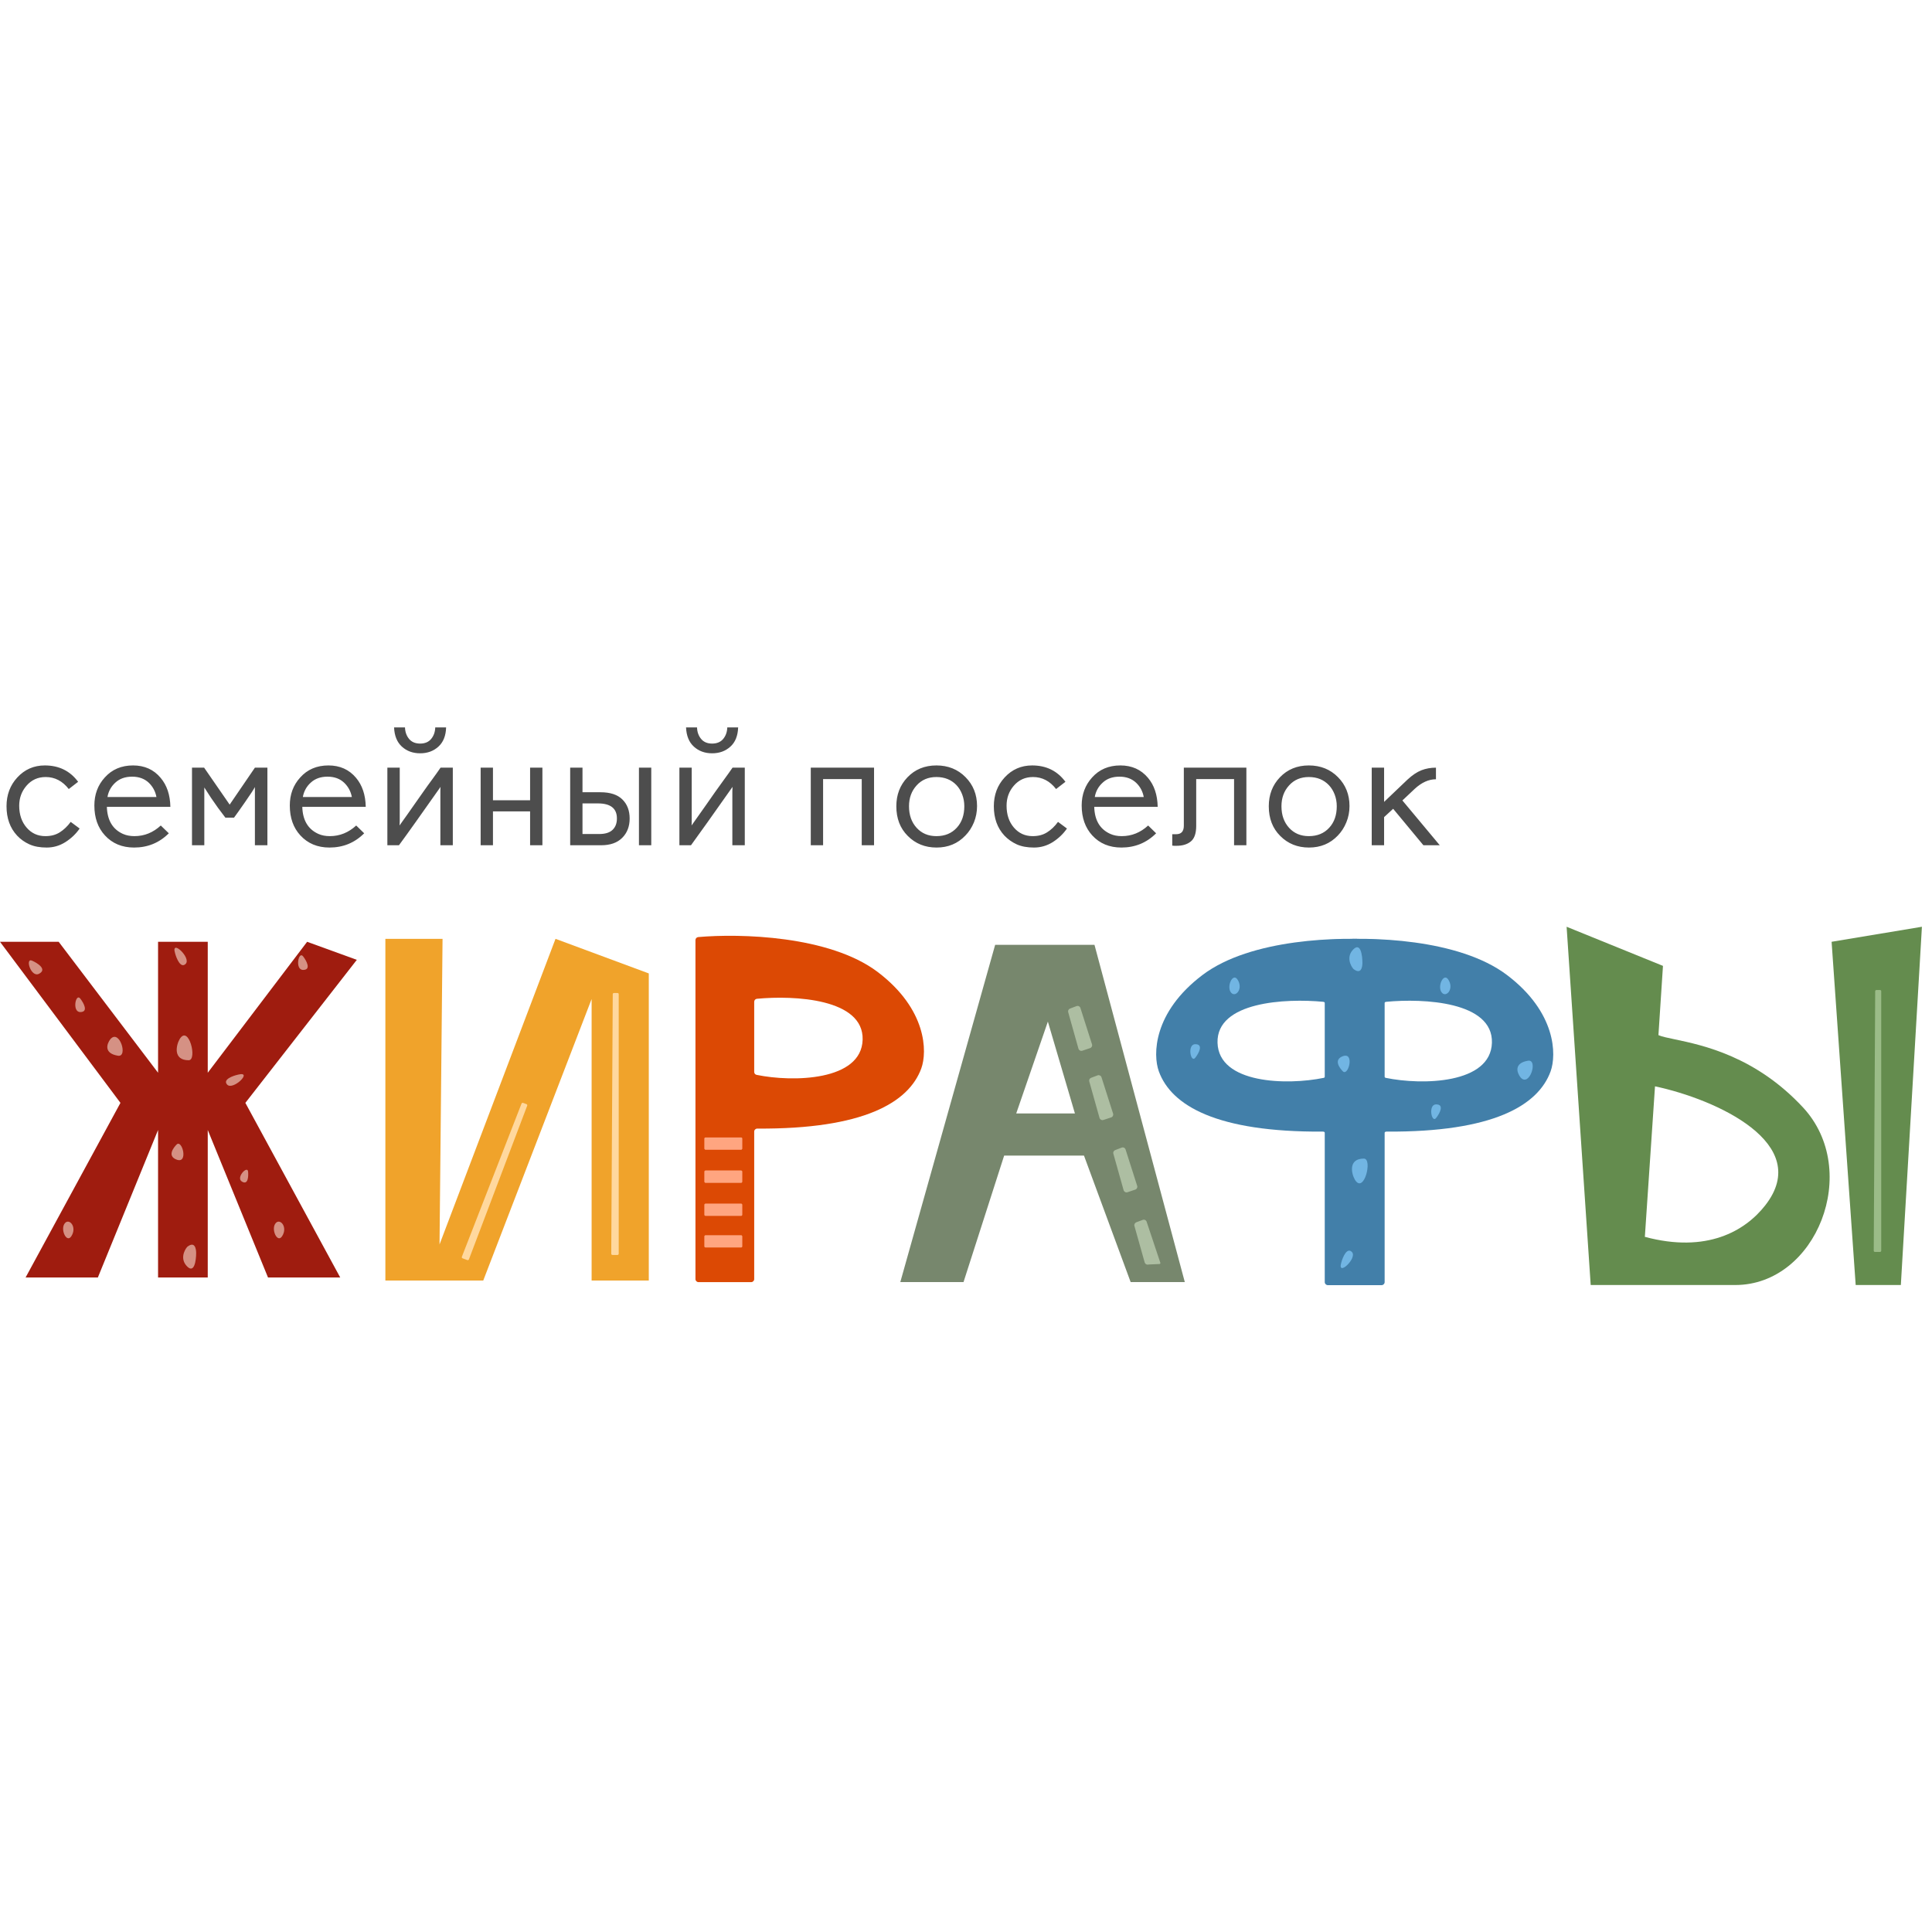 <?xml version="1.0" encoding="UTF-8"?> <svg xmlns="http://www.w3.org/2000/svg" width="32" height="32" viewBox="0 0 32 32" fill="none"><g clip-path="url(#clip0_148_304)"><path d="M0.108 13.354C0.108 13.166 0.167 13.007 0.286 12.878C0.408 12.745 0.56 12.678 0.742 12.678C0.976 12.678 1.16 12.768 1.294 12.949L1.139 13.069C1.036 12.937 0.909 12.87 0.756 12.87C0.627 12.87 0.521 12.918 0.438 13.015C0.358 13.108 0.318 13.218 0.318 13.345C0.318 13.492 0.359 13.613 0.441 13.708C0.522 13.802 0.626 13.849 0.752 13.849C0.845 13.849 0.924 13.828 0.99 13.786C1.056 13.744 1.117 13.687 1.171 13.613L1.319 13.723C1.258 13.812 1.18 13.886 1.083 13.948C0.988 14.008 0.885 14.038 0.773 14.038C0.662 14.038 0.567 14.021 0.487 13.985C0.408 13.949 0.34 13.901 0.283 13.84C0.166 13.714 0.108 13.552 0.108 13.354ZM1.563 13.342C1.563 13.159 1.62 13.004 1.735 12.878C1.854 12.745 2.01 12.678 2.204 12.678C2.393 12.678 2.546 12.746 2.66 12.883C2.764 13.005 2.818 13.165 2.822 13.364H1.77C1.777 13.585 1.865 13.735 2.036 13.812C2.092 13.837 2.155 13.849 2.227 13.849C2.391 13.849 2.536 13.79 2.663 13.673L2.796 13.802C2.638 13.96 2.446 14.038 2.221 14.038C2.022 14.038 1.861 13.971 1.738 13.837C1.621 13.71 1.563 13.545 1.563 13.342ZM1.78 13.201H2.591C2.574 13.109 2.532 13.031 2.467 12.967C2.396 12.899 2.303 12.864 2.188 12.864C2.074 12.864 1.981 12.897 1.91 12.963C1.84 13.027 1.796 13.107 1.78 13.201ZM3.18 14V12.715H3.381L3.804 13.327L4.222 12.715H4.429V14H4.222V13.036C4.203 13.073 4.149 13.156 4.059 13.285C3.97 13.413 3.909 13.499 3.876 13.543H3.733C3.649 13.435 3.57 13.326 3.496 13.216C3.424 13.105 3.386 13.048 3.384 13.043V14H3.18ZM4.8 13.342C4.8 13.159 4.857 13.004 4.972 12.878C5.09 12.745 5.247 12.678 5.44 12.678C5.63 12.678 5.782 12.746 5.897 12.883C6 13.005 6.054 13.165 6.058 13.364H5.007C5.013 13.585 5.102 13.735 5.273 13.812C5.328 13.837 5.392 13.849 5.463 13.849C5.627 13.849 5.773 13.79 5.9 13.673L6.032 13.802C5.874 13.96 5.683 14.038 5.457 14.038C5.259 14.038 5.098 13.971 4.975 13.837C4.858 13.71 4.8 13.545 4.8 13.342ZM5.016 13.201H5.828C5.81 13.109 5.769 13.031 5.703 12.967C5.633 12.899 5.54 12.864 5.425 12.864C5.31 12.864 5.218 12.897 5.147 12.963C5.076 13.027 5.033 13.107 5.016 13.201ZM6.416 14V12.715H6.621V13.6C6.621 13.619 6.62 13.635 6.619 13.65C6.618 13.663 6.618 13.671 6.618 13.673L6.651 13.625C6.673 13.594 6.702 13.553 6.739 13.502C6.776 13.45 6.817 13.391 6.863 13.325C6.91 13.259 6.958 13.19 7.008 13.119C7.058 13.048 7.108 12.977 7.159 12.909C7.21 12.839 7.256 12.775 7.297 12.715H7.5V14H7.294V13.102C7.294 13.086 7.294 13.071 7.295 13.058C7.296 13.043 7.297 13.035 7.297 13.033C6.97 13.497 6.741 13.82 6.608 14H6.416ZM6.527 12.048H6.708C6.71 12.122 6.732 12.185 6.774 12.237C6.816 12.289 6.878 12.316 6.959 12.316C7.04 12.316 7.101 12.289 7.143 12.237C7.185 12.185 7.207 12.122 7.209 12.048H7.389C7.385 12.187 7.342 12.293 7.262 12.366C7.181 12.44 7.08 12.477 6.959 12.477C6.838 12.477 6.737 12.44 6.656 12.366C6.576 12.293 6.533 12.187 6.527 12.048ZM7.961 14V12.715H8.165V13.255H8.78V12.715H8.984V14H8.78V13.439H8.165V14H7.961ZM9.444 14V12.715H9.648V13.122H9.945C10.108 13.122 10.229 13.162 10.309 13.242C10.389 13.321 10.429 13.426 10.429 13.557C10.429 13.688 10.388 13.795 10.306 13.877C10.224 13.959 10.108 14 9.957 14H9.444ZM9.648 13.814H9.925C10.024 13.814 10.098 13.791 10.146 13.745C10.194 13.699 10.218 13.636 10.218 13.556C10.218 13.39 10.113 13.307 9.903 13.307H9.648V13.814ZM10.583 14V12.715H10.787V14H10.583ZM11.253 14V12.715H11.457V13.6C11.457 13.619 11.457 13.635 11.456 13.65C11.454 13.663 11.454 13.671 11.454 13.673L11.488 13.625C11.509 13.594 11.539 13.553 11.575 13.502C11.612 13.45 11.654 13.391 11.7 13.325C11.746 13.259 11.794 13.19 11.844 13.119C11.895 13.048 11.945 12.977 11.995 12.909C12.046 12.839 12.092 12.775 12.133 12.715H12.336V14H12.13V13.102C12.13 13.086 12.131 13.071 12.132 13.058C12.133 13.043 12.133 13.035 12.133 13.033C11.806 13.497 11.577 13.82 11.445 14H11.253ZM11.363 12.048H11.545C11.547 12.122 11.569 12.185 11.611 12.237C11.653 12.289 11.714 12.316 11.795 12.316C11.876 12.316 11.938 12.289 11.98 12.237C12.022 12.185 12.044 12.122 12.046 12.048H12.226C12.221 12.187 12.179 12.293 12.098 12.366C12.017 12.44 11.916 12.477 11.795 12.477C11.674 12.477 11.573 12.44 11.492 12.366C11.412 12.293 11.369 12.187 11.363 12.048ZM13.429 14V12.715H14.477V14H14.273V12.904H13.633V14H13.429ZM14.846 13.354C14.846 13.164 14.907 13.004 15.03 12.875C15.155 12.744 15.315 12.678 15.51 12.678C15.704 12.678 15.865 12.743 15.992 12.872C16.119 13 16.183 13.16 16.183 13.351C16.183 13.448 16.165 13.538 16.131 13.622C16.096 13.706 16.049 13.779 15.989 13.84C15.863 13.972 15.704 14.038 15.513 14.038C15.322 14.038 15.163 13.974 15.036 13.846C14.909 13.72 14.846 13.556 14.846 13.354ZM15.056 13.354C15.056 13.5 15.098 13.619 15.182 13.711C15.266 13.803 15.375 13.849 15.51 13.849C15.651 13.849 15.764 13.802 15.849 13.708C15.931 13.618 15.972 13.5 15.972 13.354C15.972 13.284 15.96 13.219 15.937 13.159C15.914 13.099 15.883 13.047 15.842 13.004C15.757 12.915 15.646 12.87 15.51 12.87C15.375 12.87 15.266 12.916 15.182 13.009C15.098 13.101 15.056 13.216 15.056 13.354ZM16.461 13.354C16.461 13.166 16.52 13.007 16.639 12.878C16.761 12.745 16.913 12.678 17.096 12.678C17.329 12.678 17.513 12.768 17.647 12.949L17.492 13.069C17.39 12.937 17.262 12.87 17.11 12.87C16.98 12.87 16.874 12.918 16.791 13.015C16.711 13.108 16.672 13.218 16.672 13.345C16.672 13.492 16.712 13.613 16.794 13.708C16.875 13.802 16.979 13.849 17.105 13.849C17.198 13.849 17.277 13.828 17.343 13.786C17.41 13.744 17.47 13.687 17.524 13.613L17.672 13.723C17.611 13.812 17.533 13.886 17.437 13.948C17.341 14.008 17.238 14.038 17.126 14.038C17.016 14.038 16.92 14.021 16.84 13.985C16.762 13.949 16.694 13.901 16.636 13.84C16.519 13.714 16.461 13.552 16.461 13.354ZM17.916 13.342C17.916 13.159 17.974 13.004 18.088 12.878C18.207 12.745 18.363 12.678 18.557 12.678C18.747 12.678 18.899 12.746 19.014 12.883C19.117 13.005 19.171 13.165 19.175 13.364H18.124C18.13 13.585 18.218 13.735 18.39 13.812C18.445 13.837 18.509 13.849 18.58 13.849C18.744 13.849 18.89 13.79 19.017 13.673L19.149 13.802C18.991 13.96 18.799 14.038 18.574 14.038C18.375 14.038 18.214 13.971 18.091 13.837C17.975 13.71 17.916 13.545 17.916 13.342ZM18.133 13.201H18.944C18.927 13.109 18.886 13.031 18.82 12.967C18.749 12.899 18.657 12.864 18.542 12.864C18.427 12.864 18.334 12.897 18.264 12.963C18.193 13.027 18.149 13.107 18.133 13.201ZM19.416 14.006V13.817H19.482C19.566 13.817 19.608 13.77 19.608 13.676V12.715H20.644V14H20.44V12.904H19.813V13.679C19.813 13.803 19.783 13.889 19.724 13.937C19.665 13.985 19.587 14.009 19.488 14.009H19.447C19.439 14.009 19.428 14.008 19.416 14.006ZM21.015 13.354C21.015 13.164 21.076 13.004 21.199 12.875C21.324 12.744 21.484 12.678 21.678 12.678C21.873 12.678 22.034 12.743 22.161 12.872C22.288 13 22.352 13.16 22.352 13.351C22.352 13.448 22.334 13.538 22.299 13.622C22.265 13.706 22.217 13.779 22.158 13.84C22.032 13.972 21.873 14.038 21.681 14.038C21.491 14.038 21.332 13.974 21.205 13.846C21.078 13.72 21.015 13.556 21.015 13.354ZM21.225 13.354C21.225 13.5 21.267 13.619 21.351 13.711C21.435 13.803 21.544 13.849 21.678 13.849C21.82 13.849 21.933 13.802 22.018 13.708C22.1 13.618 22.141 13.5 22.141 13.354C22.141 13.284 22.129 13.219 22.106 13.159C22.083 13.099 22.051 13.047 22.01 13.004C21.925 12.915 21.815 12.87 21.678 12.87C21.544 12.87 21.435 12.916 21.351 13.009C21.267 13.101 21.225 13.216 21.225 13.354ZM22.72 14V12.715H22.925V13.282L23.312 12.913C23.392 12.839 23.469 12.787 23.543 12.758C23.617 12.729 23.698 12.715 23.784 12.715V12.907C23.664 12.907 23.547 12.96 23.432 13.066L23.228 13.258L23.847 14H23.576L23.075 13.396L22.925 13.534V14H22.72Z" fill="#4D4D4D"></path><path fill-rule="evenodd" clip-rule="evenodd" d="M14.912 21.235L16.483 15.649H18.128L19.624 21.235H18.727L17.954 19.14H16.632L15.959 21.235H14.912ZM16.832 18.442L17.356 16.921L17.804 18.442H16.832Z" fill="#77876D"></path><path d="M18.18 17.811L18.072 17.852C18.047 17.861 18.034 17.888 18.042 17.913L18.212 18.518C18.221 18.544 18.249 18.559 18.276 18.55L18.404 18.508C18.431 18.499 18.445 18.47 18.436 18.444L18.244 17.842C18.235 17.815 18.206 17.802 18.18 17.811Z" fill="#ADBEA2"></path><path d="M18.579 19.008L18.471 19.049C18.447 19.058 18.433 19.085 18.441 19.11L18.611 19.715C18.62 19.741 18.648 19.756 18.675 19.747L18.803 19.704C18.829 19.696 18.844 19.667 18.835 19.641L18.643 19.039C18.634 19.012 18.605 18.998 18.579 19.008Z" fill="#ADBEA2"></path><path d="M18.928 20.205L18.82 20.245C18.796 20.255 18.782 20.282 18.79 20.307L18.96 20.912C18.969 20.938 18.996 20.952 19.022 20.945C19.023 20.944 19.025 20.944 19.026 20.944L19.205 20.936C19.215 20.936 19.222 20.926 19.219 20.916L18.992 20.236C18.983 20.209 18.954 20.195 18.928 20.205Z" fill="#ADBEA2"></path><path d="M17.831 16.664L17.723 16.705C17.698 16.714 17.685 16.741 17.693 16.766L17.863 17.371C17.872 17.398 17.9 17.412 17.927 17.403L18.055 17.36C18.081 17.352 18.096 17.323 18.087 17.297L17.895 16.695C17.886 16.668 17.857 16.654 17.831 16.664Z" fill="#ADBEA2"></path><path fill-rule="evenodd" clip-rule="evenodd" d="M21.942 21.236V15.621C21.942 15.595 21.961 15.574 21.987 15.571C22.674 15.51 24.16 15.544 24.96 16.149C25.777 16.767 25.782 17.471 25.683 17.745C25.477 18.312 24.725 18.754 22.966 18.743C22.938 18.743 22.915 18.765 22.915 18.793V21.236C22.915 21.263 22.893 21.286 22.865 21.286H21.992C21.965 21.286 21.942 21.263 21.942 21.236ZM22.915 17.805V16.642C22.915 16.617 22.934 16.596 22.96 16.593C23.579 16.534 24.73 16.589 24.711 17.271C24.691 17.954 23.556 17.977 22.954 17.853C22.931 17.848 22.915 17.828 22.915 17.805Z" fill="#427FA9"></path><path fill-rule="evenodd" clip-rule="evenodd" d="M22.934 21.236V15.621C22.934 15.595 22.915 15.574 22.89 15.571C22.203 15.51 20.717 15.544 19.917 16.149C19.099 16.767 19.094 17.471 19.194 17.745C19.4 18.312 20.152 18.754 21.911 18.743C21.939 18.743 21.962 18.765 21.962 18.793V21.236C21.962 21.263 21.984 21.286 22.012 21.286H22.884C22.912 21.286 22.934 21.263 22.934 21.236ZM21.961 17.805V16.642C21.961 16.617 21.942 16.596 21.917 16.593C21.298 16.534 20.147 16.589 20.166 17.271C20.186 17.954 21.321 17.977 21.923 17.853C21.946 17.848 21.961 17.828 21.961 17.805Z" fill="#427FA9"></path><path d="M22.241 17.744C22.192 17.694 22.082 17.554 22.241 17.494C22.441 17.42 22.333 17.835 22.241 17.744Z" fill="#71B5E3"></path><path d="M23.787 18.517C23.713 18.613 23.648 18.292 23.787 18.292C23.927 18.292 23.846 18.442 23.787 18.517Z" fill="#71B5E3"></path><path d="M22.416 15.724C22.296 15.844 22.366 15.99 22.416 16.048C22.541 16.148 22.566 16.023 22.566 15.948C22.566 15.824 22.536 15.604 22.416 15.724Z" fill="#71B5E3"></path><path d="M22.441 19.539C22.383 19.439 22.328 19.19 22.59 19.19C22.74 19.19 22.59 19.788 22.441 19.539Z" fill="#71B5E3"></path><path d="M22.216 20.911C22.241 20.819 22.311 20.656 22.391 20.736C22.491 20.836 22.142 21.16 22.216 20.911Z" fill="#71B5E3"></path><path d="M23.887 16.447C23.795 16.355 23.907 16.103 23.987 16.223C24.087 16.372 23.962 16.522 23.887 16.447Z" fill="#71B5E3"></path><path d="M25.184 17.844C25.126 17.769 25.069 17.609 25.308 17.569C25.483 17.54 25.333 18.018 25.184 17.844Z" fill="#71B5E3"></path><path d="M19.798 17.519C19.723 17.616 19.658 17.295 19.798 17.295C19.937 17.295 19.856 17.445 19.798 17.519Z" fill="#71B5E3"></path><path d="M20.396 16.447C20.305 16.355 20.416 16.103 20.496 16.223C20.596 16.372 20.471 16.522 20.396 16.447Z" fill="#71B5E3"></path><path fill-rule="evenodd" clip-rule="evenodd" d="M11.519 21.186V15.571C11.519 15.545 11.538 15.524 11.564 15.521C12.25 15.46 13.736 15.494 14.537 16.099C15.354 16.718 15.359 17.421 15.26 17.695C15.053 18.262 14.302 18.704 12.543 18.693C12.515 18.693 12.492 18.715 12.492 18.743V21.186C12.492 21.214 12.469 21.236 12.442 21.236H11.569C11.542 21.236 11.519 21.214 11.519 21.186ZM12.492 17.755V16.593C12.492 16.567 12.511 16.546 12.536 16.543C13.156 16.484 14.307 16.54 14.288 17.221C14.268 17.904 13.133 17.927 12.531 17.803C12.508 17.798 12.492 17.778 12.492 17.755Z" fill="#DC4904"></path><path d="M12.292 19.404C12.292 19.396 12.286 19.389 12.277 19.389H11.684C11.676 19.389 11.669 19.396 11.669 19.404V19.574C11.669 19.582 11.676 19.589 11.684 19.589H12.277C12.286 19.589 12.292 19.582 12.292 19.574V19.404Z" fill="#FFA580"></path><path d="M12.292 19.953C12.292 19.945 12.286 19.938 12.277 19.938H11.684C11.676 19.938 11.669 19.945 11.669 19.953V20.122C11.669 20.131 11.676 20.137 11.684 20.137H12.277C12.286 20.137 12.292 20.131 12.292 20.122V19.953Z" fill="#FFA580"></path><path d="M12.292 20.477C12.292 20.468 12.286 20.462 12.277 20.462H11.684C11.676 20.462 11.669 20.468 11.669 20.477V20.646C11.669 20.654 11.676 20.661 11.684 20.661H12.277C12.286 20.661 12.292 20.654 12.292 20.646V20.477Z" fill="#FFA580"></path><path d="M12.292 18.856C12.292 18.848 12.286 18.841 12.277 18.841H11.684C11.676 18.841 11.669 18.848 11.669 18.856V19.025C11.669 19.034 11.676 19.04 11.684 19.04H12.277C12.286 19.04 12.292 19.034 12.292 19.025V18.856Z" fill="#FFA580"></path><path d="M12.292 19.404C12.292 19.396 12.286 19.389 12.277 19.389H11.684C11.676 19.389 11.669 19.396 11.669 19.404V19.574C11.669 19.582 11.676 19.589 11.684 19.589H12.277C12.286 19.589 12.292 19.582 12.292 19.574V19.404Z" fill="#FFA580"></path><path d="M12.292 19.953C12.292 19.945 12.286 19.938 12.277 19.938H11.684C11.676 19.938 11.669 19.945 11.669 19.953V20.122C11.669 20.131 11.676 20.137 11.684 20.137H12.277C12.286 20.137 12.292 20.131 12.292 20.122V19.953Z" fill="#FFA580"></path><path d="M12.292 20.477C12.292 20.468 12.286 20.462 12.277 20.462H11.684C11.676 20.462 11.669 20.468 11.669 20.477V20.646C11.669 20.654 11.676 20.661 11.684 20.661H12.277C12.286 20.661 12.292 20.654 12.292 20.646V20.477Z" fill="#FFA580"></path><path d="M12.292 18.856C12.292 18.848 12.286 18.841 12.277 18.841H11.684C11.676 18.841 11.669 18.848 11.669 18.856V19.025C11.669 19.034 11.676 19.04 11.684 19.04H12.277C12.286 19.04 12.292 19.034 12.292 19.025V18.856Z" fill="#FFA580"></path><path d="M30.736 21.284L30.337 15.599L31.833 15.35L31.484 21.284H30.736Z" fill="#648C4E"></path><path fill-rule="evenodd" clip-rule="evenodd" d="M25.948 15.35L26.347 21.284H27.195H28.741C30.087 21.284 30.835 19.389 29.863 18.342C29.077 17.496 28.203 17.312 27.741 17.215C27.618 17.189 27.524 17.17 27.469 17.145L27.544 15.998L25.948 15.35ZM27.412 17.993C28.428 18.209 30.037 18.94 29.239 19.963C28.905 20.391 28.267 20.761 27.244 20.486L27.412 17.993Z" fill="#648C4E"></path><path d="M31.139 16.398H31.079C31.068 16.398 31.059 16.406 31.059 16.417L31.035 20.716C31.035 20.727 31.044 20.736 31.055 20.736H31.139C31.15 20.736 31.159 20.727 31.159 20.716V16.417C31.159 16.406 31.15 16.398 31.139 16.398Z" fill="#9BBC88"></path><path d="M6.383 21.21V15.55H7.33L7.28 20.612L9.201 15.55L10.746 16.123V21.21H9.799V16.547L8.004 21.21H6.383Z" fill="#F0A32B"></path><path d="M10.229 16.447H10.168C10.158 16.447 10.149 16.456 10.149 16.467L10.124 20.766C10.124 20.777 10.133 20.786 10.144 20.786H10.229C10.239 20.786 10.248 20.777 10.248 20.766V16.467C10.248 16.456 10.239 16.447 10.229 16.447Z" fill="#FFD89E"></path><path d="M8.72 18.288L8.664 18.267C8.653 18.264 8.642 18.269 8.638 18.279L7.65 20.816C7.646 20.827 7.651 20.838 7.662 20.842L7.741 20.871C7.751 20.875 7.763 20.869 7.767 20.859L8.732 18.314C8.736 18.303 8.731 18.292 8.72 18.288Z" fill="#FFD89E"></path><path d="M0.972 15.599H0L1.995 18.267L0.424 21.159H1.621L2.618 18.716V21.159H2.793H3.267H3.441V18.716L4.439 21.159H5.635L4.064 18.267L5.91 15.898L5.087 15.599L3.441 17.768V15.599H2.618V17.768L0.972 15.599Z" fill="#9F1C0F"></path><path d="M2.925 18.957C2.875 19.007 2.765 19.147 2.925 19.207C3.125 19.282 3.017 18.866 2.925 18.957Z" fill="#D59184"></path><path d="M5.02 15.84C4.945 15.744 4.88 16.065 5.02 16.065C5.159 16.065 5.078 15.915 5.02 15.84Z" fill="#D59184"></path><path d="M3.1 20.977C2.98 20.857 3.05 20.711 3.1 20.653C3.224 20.553 3.249 20.678 3.249 20.753C3.249 20.877 3.219 21.097 3.1 20.977Z" fill="#D59184"></path><path d="M2.975 17.212C2.917 17.312 2.862 17.561 3.125 17.561C3.274 17.561 3.125 16.962 2.975 17.212Z" fill="#D59184"></path><path d="M2.9 15.79C2.925 15.882 2.995 16.045 3.075 15.965C3.174 15.865 2.825 15.541 2.9 15.79Z" fill="#D59184"></path><path d="M4.571 20.254C4.479 20.346 4.591 20.598 4.671 20.478C4.77 20.329 4.646 20.179 4.571 20.254Z" fill="#D59184"></path><path d="M1.828 17.212C1.77 17.287 1.713 17.446 1.953 17.486C2.127 17.515 1.978 17.037 1.828 17.212Z" fill="#D59184"></path><path d="M1.329 16.539C1.254 16.442 1.19 16.763 1.329 16.763C1.469 16.763 1.387 16.613 1.329 16.539Z" fill="#D59184"></path><path d="M1.08 20.254C0.988 20.346 1.1 20.598 1.18 20.478C1.279 20.329 1.155 20.179 1.08 20.254Z" fill="#D59184"></path><path d="M3.945 17.799C3.853 17.819 3.686 17.881 3.762 17.964C3.857 18.069 4.198 17.736 3.945 17.799Z" fill="#D59184"></path><path d="M4.109 19.404C4.097 19.299 3.903 19.506 4.006 19.57C4.109 19.634 4.117 19.486 4.109 19.404Z" fill="#D59184"></path><path d="M0.532 15.912C0.41 15.857 0.513 16.201 0.648 16.128C0.783 16.056 0.627 15.954 0.532 15.912Z" fill="#D59184"></path></g><defs><clipPath id="clip0_148_304"><rect width="32" height="32" fill="white"></rect></clipPath></defs></svg> 